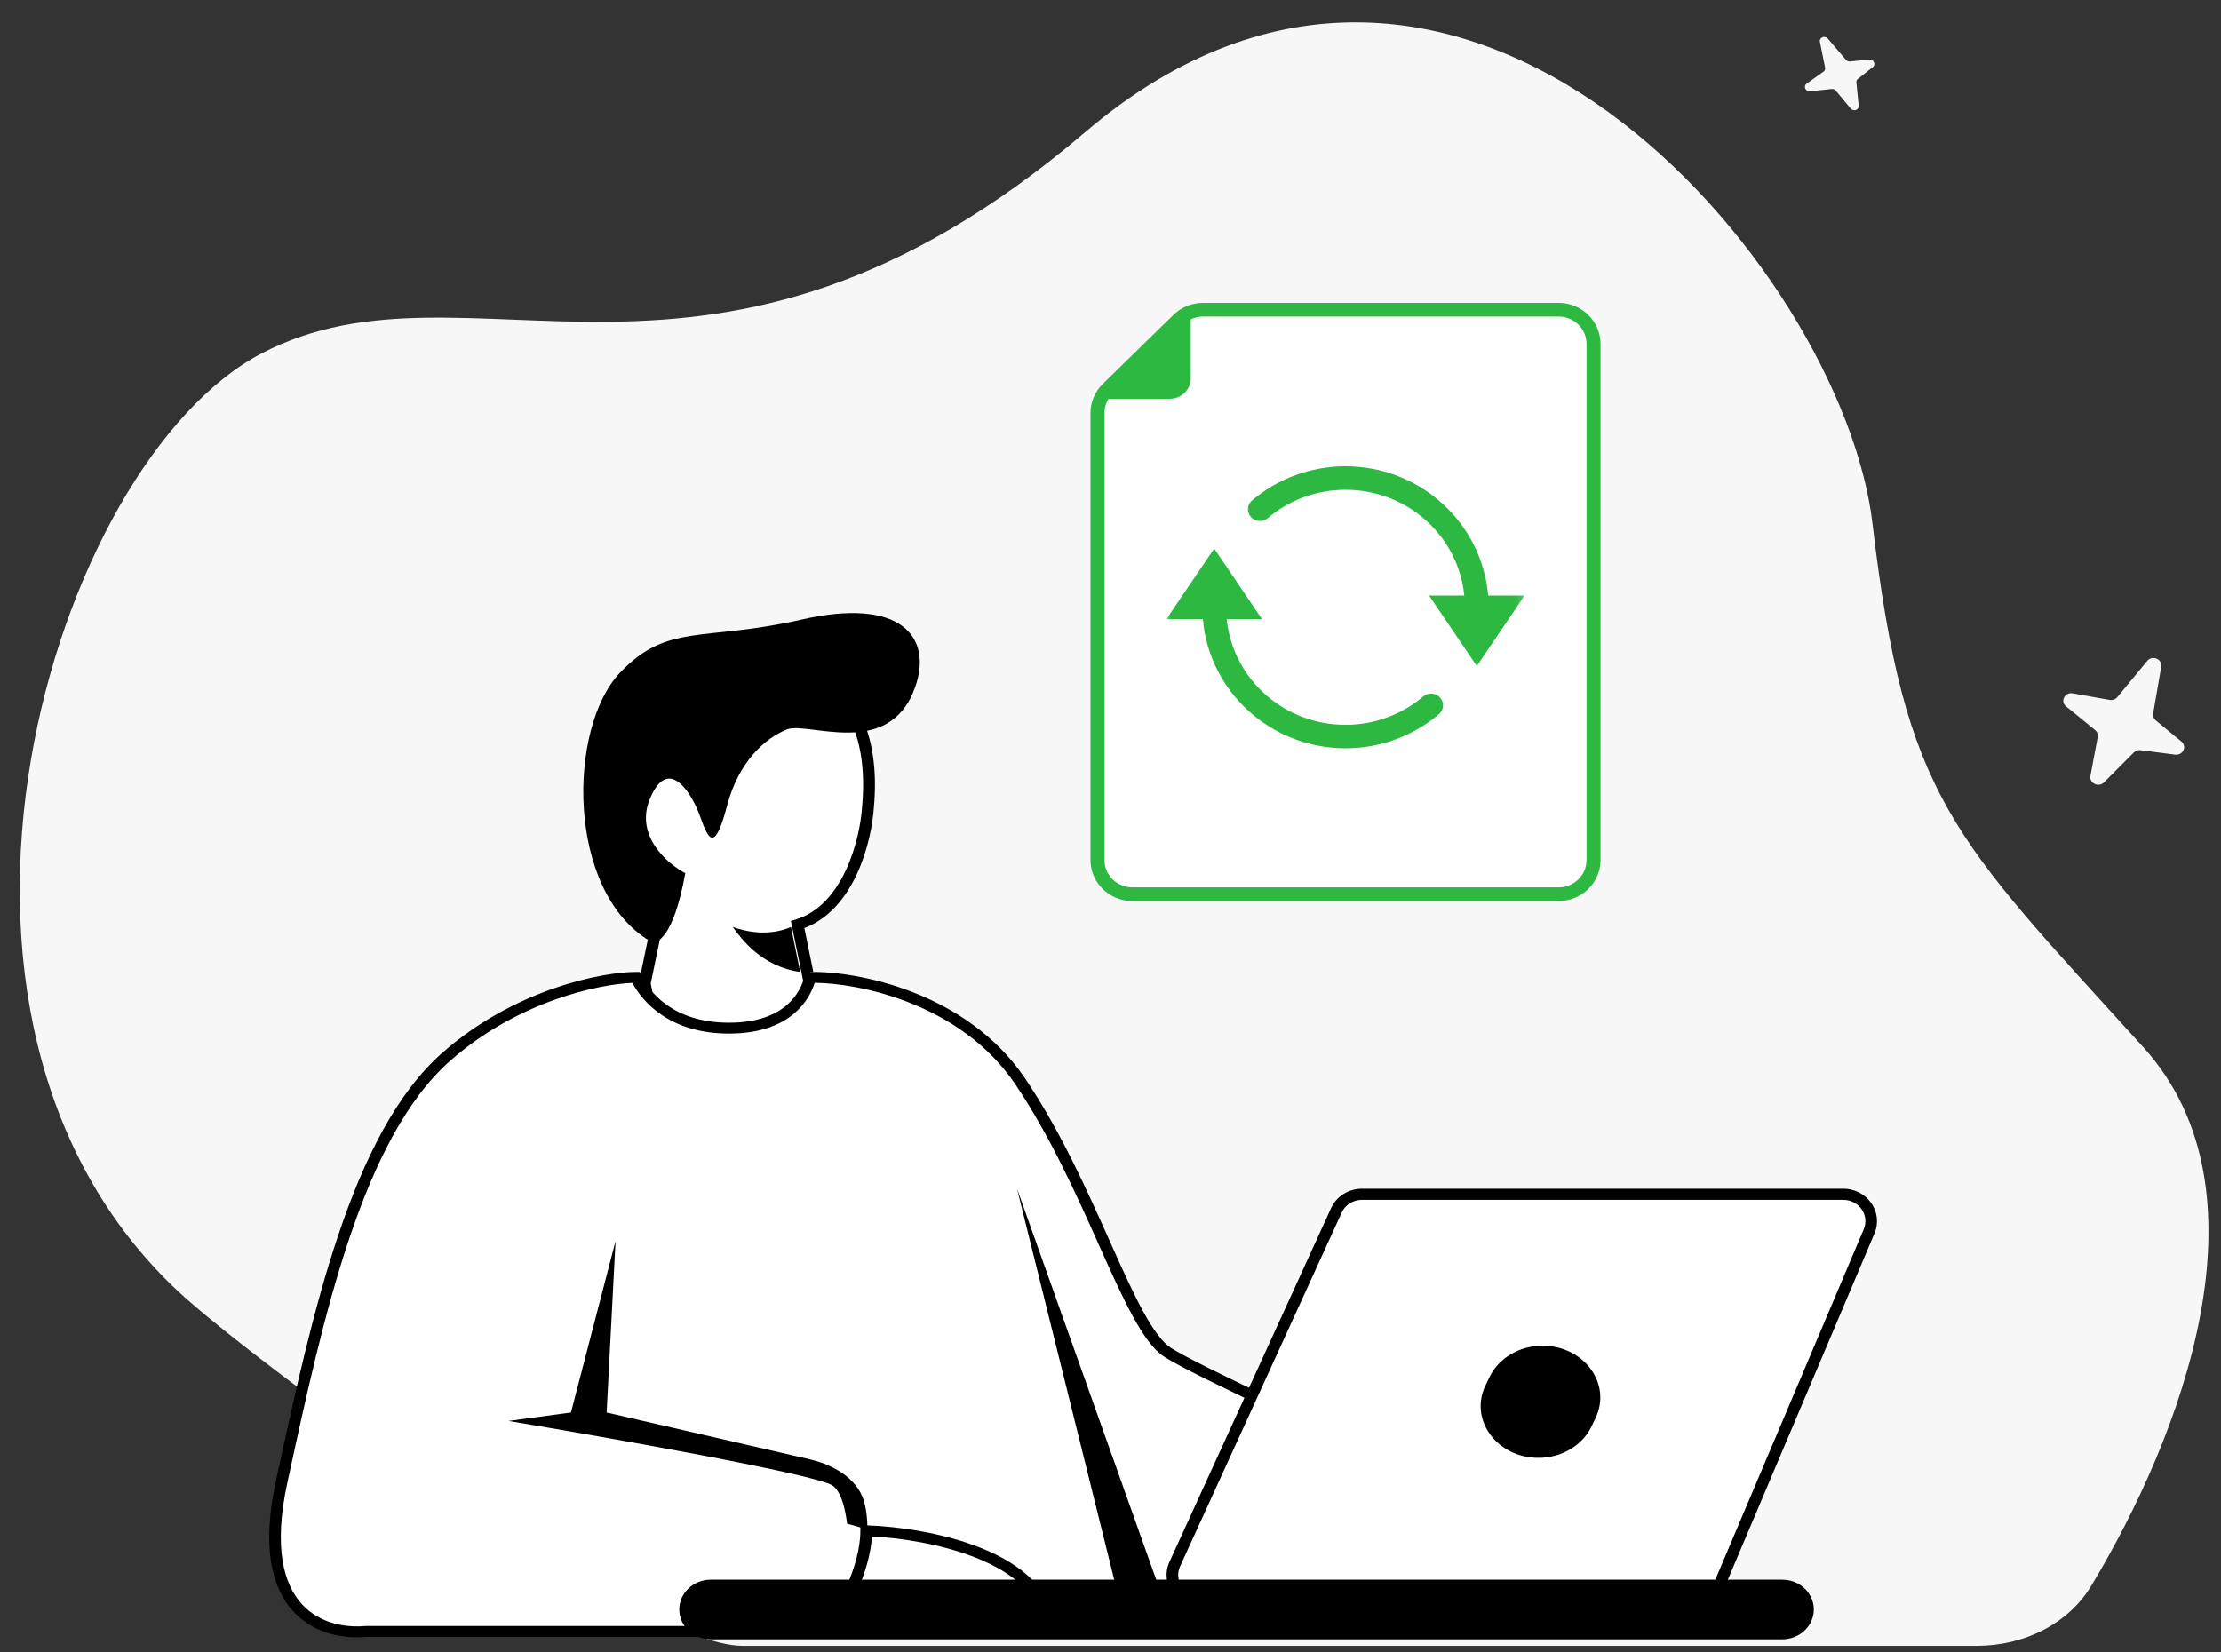 <svg width="297" height="221" viewBox="0 0 297 221" fill="none" xmlns="http://www.w3.org/2000/svg">
<rect x="0" y="0" width="297" height="221" fill="#333333" stroke="none"/>
<g clip-path="url(#clip0_74_110405)">
<path d="M250.39 69.993C254.736 106.848 261.013 111.853 286.604 140.063C304.233 159.495 291.623 192.24 279.661 212.099C276.559 217.249 270.618 220.142 264.336 220.142H99.281C85.299 220.142 33.876 182.083 23.926 172.822C-15.669 135.968 7.026 61.804 35.032 47.244C63.038 32.684 94.907 60.439 145.125 17.669C195.343 -25.1 246.365 35.869 250.39 69.993Z" fill="#F7F7F7"/>
<path d="M87.986 124.252L86.37 132.182L87.986 140.489C92.16 140.993 100.671 142 101.317 142C101.963 142 106.704 138.224 108.993 136.336L106.569 124.252C113.356 122.137 115.592 112.797 115.861 108.392C117.477 90.266 104.549 88 102.125 88C99.701 88 84.35 88 82.33 103.105C80.714 115.189 85.427 122.238 87.986 124.252Z" fill="white"/>
<path fill-rule="evenodd" clip-rule="evenodd" d="M92.32 90.252C88.089 92.033 83.89 95.579 82.906 102.792C81.297 114.582 86.009 121.312 88.357 123.123L88.711 123.395L87.016 131.543L88.522 139.13C90.614 139.377 93.51 139.714 96.034 139.999C97.415 140.154 98.683 140.295 99.645 140.396C100.127 140.446 100.529 140.487 100.831 140.514C100.981 140.528 101.104 140.539 101.197 140.546C101.217 140.548 101.237 140.549 101.253 140.55C101.283 140.536 101.324 140.516 101.375 140.489C101.542 140.4 101.768 140.261 102.05 140.076C102.609 139.708 103.328 139.193 104.11 138.61C105.525 137.556 107.114 136.308 108.258 135.389L105.76 123.189L106.413 122.99C109.533 122.038 111.692 119.427 113.115 116.379C114.531 113.347 115.15 110.024 115.282 107.905L115.283 107.895L115.283 107.886C116.085 99.075 113.278 94.257 110.12 91.628C106.919 88.963 103.235 88.445 102.164 88.445C100.953 88.445 96.602 88.449 92.32 90.252ZM101.189 140.576C101.189 140.576 101.193 140.575 101.2 140.573C101.192 140.575 101.189 140.576 101.189 140.576ZM102.157 87H102.164C103.546 87 107.634 87.606 111.181 90.558C114.771 93.546 117.689 98.837 116.857 107.997C116.716 110.247 116.066 113.735 114.566 116.947C113.16 119.959 110.944 122.855 107.561 124.14L109.975 135.93L109.639 136.202C108.475 137.142 106.688 138.553 105.106 139.732C104.316 140.32 103.568 140.857 102.971 141.25C102.674 141.445 102.4 141.614 102.17 141.737C102.056 141.798 101.938 141.855 101.824 141.9C101.733 141.936 101.553 142 101.346 142C101.124 142 100.398 141.93 99.465 141.832C98.496 141.73 97.223 141.589 95.84 141.433C93.074 141.121 89.862 140.746 87.748 140.496L87.176 140.429L85.41 131.537L86.99 123.941C84.131 121.454 79.744 114.304 81.34 102.613C82.4 94.846 86.995 90.903 91.66 88.939C96.265 87 100.903 87 102.157 87Z" fill="black"/>
<path d="M49.092 217.945H111.972L191.674 217.566C196.606 214.522 197.987 209.611 198 205.445C198.011 202.032 195.411 199.286 192.163 197.804C179.257 191.915 159.667 182.803 156.029 180.419C150.822 177.007 146.016 158.433 136.404 144.03C128.714 132.506 114.242 129.878 108.368 130.004C107.834 132.278 105.564 136.827 97.554 136.827C89.544 136.827 86.206 132.278 85.138 130.004C80.999 130.004 69.518 132.127 59.906 140.618C47.899 151.224 42.691 175.457 37.888 197.809L37.877 197.855C34.032 215.747 43.752 218.451 49.092 217.945Z" fill="white"/>
<path fill-rule="evenodd" clip-rule="evenodd" d="M108.942 131.456C108.566 132.647 107.786 134.191 106.256 135.51C104.454 137.064 101.681 138.247 97.498 138.247C89.554 138.247 85.92 134 84.562 131.469C80.208 131.625 69.39 133.834 60.273 141.823C54.406 146.964 50.139 155.476 46.734 165.576C43.336 175.658 40.834 187.204 38.424 198.331L38.414 198.377C36.508 207.175 38.012 212.022 40.408 214.611C42.81 217.205 46.293 217.731 48.823 217.494L48.861 217.49H111.957L191.646 217.114C196.138 214.263 197.438 209.736 197.45 205.78C197.46 202.767 195.138 200.241 192.035 198.836C185.562 195.906 177.411 192.173 170.421 188.876C163.462 185.593 157.576 182.706 155.696 181.484C154.215 180.521 152.861 178.576 151.526 176.146C150.173 173.682 148.768 170.579 147.239 167.168C147.135 166.937 147.031 166.705 146.927 166.471C143.927 159.772 140.419 151.938 135.801 145.073C132.052 139.499 126.641 136.064 121.42 134.035C116.532 132.135 111.85 131.483 108.942 131.456ZM122.013 132.69C127.449 134.802 133.15 138.406 137.112 144.296C141.8 151.265 145.352 159.198 148.34 165.873C148.45 166.118 148.559 166.362 148.668 166.604C150.201 170.027 151.583 173.076 152.903 175.479C154.241 177.916 155.448 179.553 156.578 180.287C158.345 181.436 164.106 184.268 171.117 187.575C178.096 190.868 186.239 194.597 192.708 197.526C196.121 199.07 199.012 202.008 199 205.785C198.986 210.062 197.553 215.237 192.305 218.45L192.114 218.567L111.961 218.945L111.957 218.946H48.938C46.114 219.202 42.072 218.626 39.238 215.565C36.387 212.485 34.945 207.087 36.895 198.087L36.91 198.018C39.315 186.916 41.831 175.299 45.257 165.137C48.678 154.987 53.042 146.168 59.216 140.759C69.017 132.169 80.728 130.004 85.047 130.004H85.551L85.755 130.437C86.742 132.52 89.859 136.792 97.498 136.792C101.348 136.792 103.729 135.713 105.207 134.439C106.7 133.151 107.342 131.603 107.585 130.574L107.717 130.018L108.324 130.004C111.378 129.939 116.585 130.581 122.013 132.69Z" fill="black"/>
<path d="M76.35 188.932L82.314 166L81.121 188.932L108.281 195.195C111.768 196 115.029 198.049 115.689 201.386C116.866 207.336 114.518 213.664 111.738 216C114.124 212.772 114.124 200.586 111.341 198.707C109.114 197.203 81.519 192.316 68 190.06L76.35 188.932Z" fill="black"/>
<path d="M136 159L150.661 218H157L136 159Z" fill="black"/>
<path d="M91.642 116.796C90.045 125.542 87.784 126.472 86.853 125.843C75.676 119.058 75.946 97.378 82.861 90.031C89.247 83.246 94.037 85.884 107.209 82.869C120.381 79.853 124.772 85.13 122.377 91.916C118.929 101.684 108.007 96.44 105.213 97.571C102.419 98.701 98.827 101.717 97.23 107.749C95.634 113.78 94.835 112.649 93.638 109.257C92.441 105.864 89.247 100.963 86.853 106.995C84.937 111.82 89.247 115.54 91.642 116.796Z" fill="black"/>
<path d="M130.347 218.976C130.347 206.061 110.089 202.199 100.212 201.882C100.212 208.34 96.026 215.969 93.682 218.976H130.347Z" fill="white"/>
<path fill-rule="evenodd" clip-rule="evenodd" d="M115.05 204L115.861 204.025C119.921 204.153 126.122 204.99 131.338 207.111C136.53 209.222 141 212.727 141 218.275V219H109L109.92 217.845C110.825 216.71 112.116 214.659 113.178 212.261C114.243 209.859 115.05 207.172 115.05 204.75V204ZM116.596 205.507C116.451 207.973 115.629 210.555 114.63 212.811C113.815 214.651 112.865 216.308 112.025 217.55H139.402C139.036 213.277 135.444 210.364 130.706 208.438C126.051 206.545 120.51 205.708 116.596 205.507Z" fill="black"/>
<path d="M227.97 218.104C227.97 206.623 211.917 204.183 203.256 203.902C203.256 209.642 197.88 215.431 195.825 218.104H227.97Z" fill="white"/>
<path fill-rule="evenodd" clip-rule="evenodd" d="M202.288 202.954L203.29 202.986C207.669 203.128 213.987 203.815 219.245 205.961C224.516 208.113 228.94 211.842 228.94 218.103V219.02H193.923L195.041 217.565C195.33 217.189 195.67 216.768 196.043 216.306C197.063 215.045 198.331 213.476 199.482 211.678C201.053 209.227 202.288 206.52 202.288 203.902V202.954ZM204.182 204.856C203.927 207.643 202.606 210.341 201.141 212.627C200.023 214.371 198.766 215.954 197.772 217.187H226.963C226.565 212.501 223.103 209.532 218.477 207.644C213.901 205.776 208.375 205.061 204.182 204.856Z" fill="#2DB841"/>
<path d="M98 124C101.81 125.331 104.449 124.554 105.773 124L107 130C101.92 129.334 99.058 125.524 98 124Z" fill="black"/>
<path d="M179.062 162.126L157.322 209.005C156.231 211.358 158.046 214 160.754 214H227.092C228.615 214 229.987 213.125 230.563 211.786L250.718 164.907C251.725 162.564 249.91 160 247.246 160H182.494C181.007 160 179.661 160.834 179.062 162.126Z" fill="white"/>
<path fill-rule="evenodd" clip-rule="evenodd" d="M182.12 160.493C180.949 160.493 179.889 161.159 179.417 162.193L157.804 209.512C156.944 211.394 158.374 213.507 160.507 213.507H226.457C227.657 213.507 228.737 212.807 229.191 211.736L249.228 164.417C250.021 162.544 248.592 160.493 246.493 160.493H182.12ZM177.999 161.591C178.719 160.017 180.335 159 182.12 159H246.493C249.692 159 251.87 162.126 250.662 164.981L230.625 212.3C229.933 213.933 228.286 215 226.457 215H160.507C157.255 215 155.076 211.779 156.387 208.91L177.999 161.591Z" fill="black"/>
<path d="M199.187 184.186C200.407 181.646 203.193 180 206.274 180C211.822 180 215.558 185.1 213.361 189.674L212.813 190.815C211.593 193.355 208.807 195 205.726 195C200.178 195 196.442 189.9 198.639 185.326L199.187 184.186Z" fill="black"/>
<path d="M238.329 219.271H95.055C92.724 219.271 90.835 217.485 90.835 215.281C90.835 213.078 92.724 211.292 95.055 211.292H238.329C241.353 211.292 243.396 214.21 242.213 216.841C241.551 218.314 240.022 219.271 238.329 219.271Z" fill="black"/>
<path d="M243.362 5.596L244.059 9.041C244.101 9.251 244.017 9.461 243.839 9.587L241.589 11.19C241.105 11.534 241.437 12.275 242.048 12.211L244.935 11.906C245.145 11.884 245.356 11.969 245.49 12.129L247.484 14.525C247.858 14.975 248.61 14.709 248.553 14.147L248.237 11.032C248.218 10.85 248.294 10.672 248.441 10.556L250.442 8.973C250.893 8.616 250.558 7.91 249.965 7.968L247.392 8.22C247.186 8.241 246.979 8.158 246.847 8.003L244.419 5.16C244.022 4.694 243.245 5.016 243.362 5.596Z" fill="#F7F7F7"/>
<path d="M287.132 88.404L283.135 93.252C282.892 93.547 282.496 93.689 282.107 93.62L277.167 92.743C276.105 92.555 275.463 93.82 276.284 94.487L280.166 97.645C280.449 97.876 280.583 98.231 280.518 98.579L279.544 103.787C279.361 104.766 280.634 105.372 281.354 104.649L285.342 100.647C285.576 100.412 285.916 100.299 286.254 100.342L290.869 100.937C291.908 101.071 292.497 99.844 291.707 99.191L288.274 96.354C287.999 96.126 287.867 95.78 287.926 95.438L289.009 89.182C289.185 88.159 287.806 87.587 287.132 88.404Z" fill="#F7F7F7"/>
<path d="M213.092 115.032V45.997C213.092 43.471 210.998 41.422 208.415 41.422H160.885C159.645 41.422 158.455 41.904 157.577 42.762L148.128 52.004C147.25 52.862 146.758 54.026 146.758 55.239V115.032C146.758 117.559 148.852 119.607 151.435 119.607H208.415C210.998 119.607 213.092 117.559 213.092 115.032Z" fill="white"/>
<path fill-rule="evenodd" clip-rule="evenodd" d="M156.916 42.115C157.969 41.086 159.396 40.507 160.885 40.507H208.415C211.515 40.507 214.028 42.965 214.028 45.997V115.032C214.028 118.064 211.515 120.522 208.415 120.522H151.435C148.335 120.522 145.822 118.064 145.822 115.032V55.239C145.822 53.783 146.413 52.387 147.466 51.357L156.916 42.115ZM160.885 42.337C159.892 42.337 158.941 42.723 158.239 43.409L148.789 52.651C148.087 53.338 147.693 54.269 147.693 55.239V115.032C147.693 117.054 149.369 118.692 151.435 118.692H208.415C210.482 118.692 212.157 117.054 212.157 115.032V45.997C212.157 43.976 210.482 42.337 208.415 42.337H160.885Z" fill="#2DB841"/>
<path d="M147.041 53.344L159.231 41.422V50.599C159.231 52.115 157.974 53.344 156.424 53.344H147.041Z" fill="#2DB841"/>
<mask id="mask0_74_110405" style="mask-type:luminance" maskUnits="userSpaceOnUse" x="155" y="57" width="49" height="48">
<path d="M203.87 57.654H155.98V104.806H203.87V57.654Z" fill="white"/>
</mask>
<g mask="url(#mask0_74_110405)">
<path d="M179.925 62.369C175.186 62.369 170.83 64.072 167.485 66.888C167.028 67.245 166.806 67.82 166.906 68.387C167.006 68.953 167.412 69.42 167.964 69.606C168.517 69.791 169.128 69.664 169.558 69.276C172.349 66.927 175.961 65.513 179.925 65.513C188.22 65.513 195.012 71.701 195.81 79.658H191.099L197.484 89.088L203.87 79.658H198.999C198.183 69.994 189.946 62.369 179.925 62.369ZM162.366 73.371L155.98 82.801H160.85C161.666 92.465 169.903 100.09 179.925 100.09C184.664 100.09 189.019 98.387 192.365 95.572C192.821 95.214 193.043 94.639 192.943 94.073C192.843 93.506 192.438 93.039 191.886 92.854C191.333 92.668 190.721 92.795 190.292 93.183C187.501 95.532 183.889 96.947 179.925 96.947C171.63 96.947 164.838 90.757 164.04 82.801H168.75L162.366 73.371Z" fill="#2DB841"/>
</g>
</g>
<defs>
<clipPath id="clip0_74_110405">
<rect width="295.595" height="220" fill="white" transform="translate(0.703 0.5)"/>
</clipPath>
</defs>
</svg>

